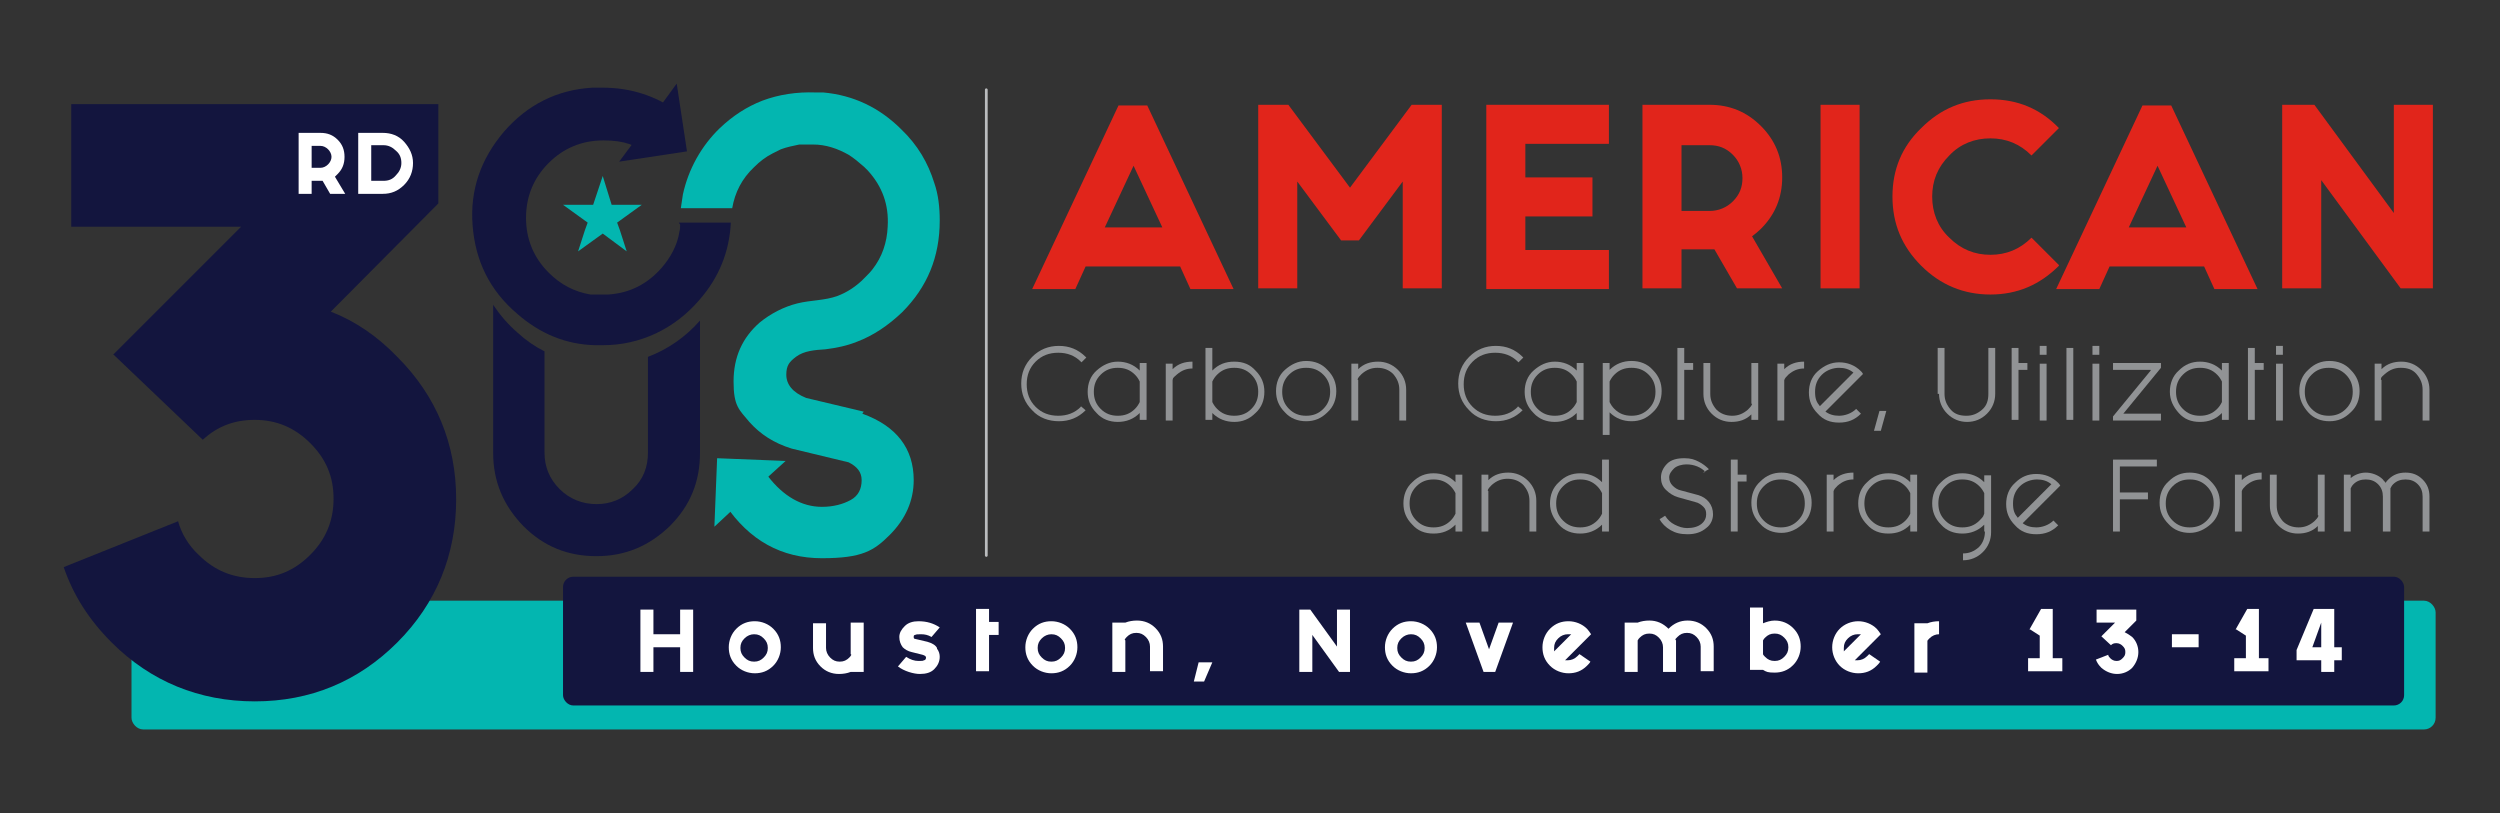 <svg xmlns="http://www.w3.org/2000/svg" id="Layer_1" data-name="Layer 1" width="365" height="118.7" viewBox="0 0 365 118.7"><rect x="0" y="0" width="365" height="118.7" fill="#333333" stroke="none"/><defs><style>      .cls-1 {        fill: #919395;      }      .cls-1, .cls-2, .cls-3, .cls-4, .cls-5, .cls-6 {        stroke-width: 0px;      }      .cls-2 {        fill: #03b6b0;      }      .cls-3 {        fill: #13153e;      }      .cls-4 {        fill: #babcbe;      }      .cls-5 {        fill: #e1251b;      }      .cls-6 {        fill: #fff;      }    </style></defs><rect class="cls-2" x="19.2" y="87.7" width="336.4" height="18.8" rx="1.7" ry="1.7"></rect><g><path class="cls-5" d="M172.3,38.9h-13.8l-1.5,3.3h-6.3l12.6-26.8h4.2l12.6,26.8h-6.3l-1.5-3.3ZM169.7,33.2l-4.2-9-4.2,9h8.5Z"></path><path class="cls-5" d="M188.1,15.3l9,12.1,9-12.1h4.4v26.8h-5.7v-15.6l-6.4,8.6h-2.6l-6.4-8.6v15.6h-5.7V15.3h4.4Z"></path><path class="cls-5" d="M234.9,15.3v5.7h-12.2v4.9h9.8v5.7h-9.8v4.9h12.2v5.7h-17.9V15.3h17.9Z"></path><path class="cls-5" d="M245.5,36.4v5.7h-5.7V15.3h9.8c2.9,0,5.4,1,7.5,3.1,2.1,2.1,3.1,4.6,3.1,7.5s-1,5.4-3.1,7.5c-.4.4-.9.8-1.3,1.1l4.4,7.6h-6.6l-3.3-5.7c-.2,0-.5,0-.7,0h-4.1ZM245.5,21v9.8h4.1c1.3,0,2.5-.5,3.4-1.4,1-1,1.4-2.1,1.4-3.4s-.5-2.5-1.4-3.4c-1-1-2.1-1.4-3.4-1.4h-4.1Z"></path><path class="cls-5" d="M271.5,15.3v26.8h-5.7V15.3h5.7Z"></path><path class="cls-5" d="M300.6,38.8c-2.8,2.8-6.1,4.2-10,4.2s-7.3-1.4-10.1-4.2c-2.8-2.8-4.2-6.1-4.2-10.1s1.4-7.3,4.2-10c2.8-2.8,6.1-4.2,10.1-4.2s7.3,1.4,10,4.2l-4,4c-1.7-1.7-3.7-2.5-6-2.5s-4.4.8-6,2.5c-1.7,1.7-2.5,3.7-2.5,6s.8,4.4,2.5,6c1.7,1.7,3.7,2.5,6,2.5s4.3-.8,6-2.5l4,4Z"></path><path class="cls-5" d="M321.8,38.9h-13.8l-1.5,3.3h-6.3l12.6-26.8h4.2l12.6,26.8h-6.3l-1.5-3.3ZM319.2,33.2l-4.2-9-4.2,9h8.5Z"></path><path class="cls-5" d="M338.9,26.3v15.8h-5.7V15.3h4.7l11.6,15.8v-15.8h5.7v26.8h-4.7l-11.6-15.8Z"></path></g><g><path class="cls-1" d="M157.8,59.3l.7.6s0,0,0,0c-1.1,1.1-2.4,1.6-3.9,1.6s-2.9-.5-3.9-1.6c-1.1-1.1-1.6-2.4-1.6-3.9s.5-2.8,1.6-3.9c1.1-1.1,2.4-1.6,3.9-1.6s2.8.5,3.9,1.6c0,0,0,0,.1.1l-.7.7s0,0-.1-.1c-.9-.9-2-1.3-3.3-1.3s-2.4.4-3.3,1.3c-.9.9-1.3,2-1.3,3.3s.4,2.4,1.3,3.3,2,1.3,3.3,1.3,2.4-.4,3.3-1.3c0,0,0,0,0,0Z"></path><path class="cls-1" d="M166.4,53h1v8.3h-1v-1c-.9.9-2,1.3-3.2,1.3s-2.3-.4-3.1-1.3c-.9-.9-1.3-1.9-1.3-3.1s.4-2.3,1.3-3.1,1.9-1.3,3.1-1.3,2.3.4,3.2,1.3v-1ZM166.4,55.7c-.2-.4-.4-.7-.7-1-.7-.7-1.5-1-2.5-1s-1.8.3-2.5,1-1,1.5-1,2.5.3,1.8,1,2.5,1.5,1,2.5,1,1.8-.3,2.5-1c.3-.3.5-.6.7-1v-3Z"></path><path class="cls-1" d="M171.2,55.5v5.9h-1v-8.3h1v.8c.8-.8,1.8-1.1,2.9-1.1v1c-.9,0-1.6.3-2.3.9s-.5.5-.6.8Z"></path><path class="cls-1" d="M177,54.1c.9-.9,1.9-1.3,3.2-1.3s2.3.4,3.1,1.3c.9.9,1.3,1.9,1.3,3.1s-.4,2.3-1.3,3.1c-.9.9-1.9,1.3-3.1,1.3s-2.3-.4-3.2-1.3v1h-1v-10.5h1v3.2ZM177,58.7c.2.4.4.7.7,1,.7.7,1.5,1,2.5,1s1.8-.3,2.5-1,1-1.5,1-2.5-.3-1.8-1-2.5-1.5-1-2.5-1-1.8.3-2.5,1c-.3.3-.5.6-.7,1v3Z"></path><path class="cls-1" d="M193.8,54c.9.9,1.3,1.9,1.3,3.1s-.4,2.3-1.3,3.1c-.9.9-1.9,1.3-3.1,1.3s-2.3-.4-3.1-1.3c-.9-.9-1.3-1.9-1.3-3.1s.4-2.3,1.3-3.1,1.9-1.3,3.1-1.3,2.3.4,3.1,1.3ZM190.7,53.7c-1,0-1.8.3-2.5,1s-1,1.5-1,2.5.3,1.8,1,2.5,1.5,1,2.5,1,1.8-.3,2.5-1,1-1.5,1-2.5-.3-1.8-1-2.5-1.5-1-2.5-1Z"></path><path class="cls-1" d="M198.3,55.5v5.9h-1v-8.3h1v.8c.8-.8,1.8-1.1,2.9-1.1s2.1.4,2.9,1.2c.8.8,1.2,1.8,1.2,2.9v4.5h-1v-4.5c0-.9-.3-1.6-.9-2.3-.6-.6-1.4-.9-2.3-.9s-1.6.3-2.3.9c-.3.3-.5.5-.6.8Z"></path><path class="cls-1" d="M221.6,59.3l.7.6s0,0,0,0c-1.1,1.1-2.4,1.6-3.9,1.6s-2.9-.5-3.9-1.6c-1.1-1.1-1.6-2.4-1.6-3.9s.5-2.8,1.6-3.9c1.1-1.1,2.4-1.6,3.9-1.6s2.8.5,3.9,1.6c0,0,0,0,.1.1l-.7.7s0,0-.1-.1c-.9-.9-2-1.3-3.3-1.3s-2.4.4-3.3,1.3c-.9.9-1.3,2-1.3,3.3s.4,2.4,1.3,3.3,2,1.3,3.3,1.3,2.4-.4,3.3-1.3c0,0,0,0,0,0Z"></path><path class="cls-1" d="M230.2,53h1v8.3h-1v-1c-.9.9-2,1.3-3.2,1.3s-2.3-.4-3.1-1.3c-.9-.9-1.3-1.9-1.3-3.1s.4-2.3,1.3-3.1,1.9-1.3,3.1-1.3,2.3.4,3.2,1.3v-1ZM230.2,55.7c-.2-.4-.4-.7-.7-1-.7-.7-1.5-1-2.5-1s-1.8.3-2.5,1-1,1.5-1,2.5.3,1.8,1,2.5,1.5,1,2.5,1,1.8-.3,2.5-1c.3-.3.5-.6.7-1v-3Z"></path><path class="cls-1" d="M235,63.5h-1v-10.5h1v1c.9-.9,2-1.3,3.2-1.3s2.3.4,3.1,1.3c.9.9,1.3,1.9,1.3,3.1s-.4,2.3-1.3,3.1c-.9.9-1.9,1.3-3.1,1.3s-2.3-.4-3.2-1.3v3.2ZM235,58.7c.2.4.4.7.7,1,.7.7,1.5,1,2.5,1s1.8-.3,2.5-1,1-1.5,1-2.5-.3-1.8-1-2.5-1.5-1-2.5-1-1.8.3-2.5,1c-.3.3-.5.6-.7,1v3Z"></path><path class="cls-1" d="M244.9,50.8h1v2.2h1.3v1h-1.3v7.3h-1v-10.5Z"></path><path class="cls-1" d="M255.7,58.9v-5.9h1v8.3h-1v-.8c-.8.8-1.8,1.1-2.9,1.1s-2.1-.4-2.9-1.2c-.8-.8-1.2-1.8-1.2-2.9v-4.5h1v4.5c0,.9.3,1.6.9,2.3.6.6,1.4.9,2.3.9s1.6-.3,2.3-.9c.3-.3.5-.5.6-.8Z"></path><path class="cls-1" d="M260.5,55.5v5.9h-1v-8.3h1v.8c.8-.8,1.8-1.1,2.9-1.1v1c-.9,0-1.6.3-2.3.9-.3.3-.5.5-.6.8Z"></path><path class="cls-1" d="M266.4,60c.6.5,1.3.7,2.1.7s1.8-.3,2.5-1l.7.7c-.9.9-1.9,1.3-3.2,1.3s-2.3-.4-3.1-1.3c-.9-.9-1.3-1.9-1.3-3.1s.4-2.3,1.3-3.1,1.9-1.3,3.1-1.3,2.3.4,3.2,1.3c.1.1.2.2.3.4l-5.6,5.6ZM270.6,54.4c-.6-.5-1.3-.7-2.1-.7s-1.8.3-2.5,1-1,1.5-1,2.5.2,1.5.7,2.1l4.9-4.9Z"></path><path class="cls-1" d="M273.6,62.9l.8-2.9h1l-.8,2.9h-1Z"></path><path class="cls-1" d="M282.9,57.5v-6.7h1v6.7c0,.9.3,1.6.9,2.3s1.4.9,2.3.9,1.6-.3,2.3-.9.9-1.4.9-2.3v-6.7h1v6.7c0,1.1-.4,2.1-1.2,2.9-.8.8-1.8,1.2-2.9,1.2s-2.1-.4-2.9-1.2c-.8-.8-1.2-1.8-1.2-2.9Z"></path><path class="cls-1" d="M293.7,50.8h1v2.2h1.3v1h-1.3v7.3h-1v-10.5Z"></path><path class="cls-1" d="M298.8,50.5v1.3h-1v-1.3h1ZM298.8,53.1v8.3h-1v-8.3h1Z"></path><path class="cls-1" d="M302.7,50.8v10.5h-1v-10.5h1Z"></path><path class="cls-1" d="M306.5,50.5v1.3h-1v-1.3h1ZM306.5,53.1v8.3h-1v-8.3h1Z"></path><path class="cls-1" d="M314,54h-5.5v-1h7v.7l-5.5,6.7h5.5v1h-7v-.6l5.5-6.7Z"></path><path class="cls-1" d="M324.4,53h1v8.3h-1v-1c-.9.9-1.9,1.3-3.2,1.3s-2.3-.4-3.1-1.3-1.3-1.9-1.3-3.1.4-2.3,1.3-3.1c.9-.9,1.9-1.3,3.1-1.3s2.3.4,3.2,1.3v-1ZM324.4,55.7c-.2-.4-.4-.7-.7-1-.7-.7-1.5-1-2.5-1s-1.8.3-2.5,1c-.7.7-1,1.5-1,2.5s.3,1.8,1,2.5c.7.7,1.5,1,2.5,1s1.8-.3,2.5-1c.3-.3.5-.6.7-1v-3Z"></path><path class="cls-1" d="M328.2,50.8h1v2.2h1.3v1h-1.3v7.3h-1v-10.5Z"></path><path class="cls-1" d="M333.3,50.5v1.3h-1v-1.3h1ZM333.3,53.1v8.3h-1v-8.3h1Z"></path><path class="cls-1" d="M343.2,54c.9.9,1.3,1.9,1.3,3.1s-.4,2.3-1.3,3.1c-.9.9-1.9,1.3-3.1,1.3s-2.3-.4-3.1-1.3-1.3-1.9-1.3-3.1.4-2.3,1.3-3.1c.9-.9,1.9-1.3,3.1-1.3s2.3.4,3.1,1.3ZM340,53.7c-1,0-1.8.3-2.5,1-.7.7-1,1.5-1,2.5s.3,1.8,1,2.5c.7.7,1.5,1,2.5,1s1.8-.3,2.5-1c.7-.7,1-1.5,1-2.5s-.3-1.8-1-2.5c-.7-.7-1.5-1-2.5-1Z"></path><path class="cls-1" d="M347.7,55.5v5.9h-1v-8.3h1v.8c.8-.8,1.8-1.1,2.9-1.1s2.1.4,2.9,1.2c.8.8,1.2,1.8,1.2,2.9v4.5h-1v-4.5c0-.9-.3-1.6-.9-2.3s-1.4-.9-2.3-.9-1.6.3-2.3.9-.5.5-.6.8Z"></path><path class="cls-1" d="M212.5,69.3h1v8.3h-1v-1c-.9.9-1.9,1.3-3.2,1.3s-2.3-.4-3.1-1.3c-.9-.9-1.3-1.9-1.3-3.1s.4-2.3,1.3-3.1c.9-.9,1.9-1.3,3.1-1.3s2.3.4,3.2,1.3v-1ZM212.5,72c-.2-.4-.4-.7-.7-1-.7-.7-1.5-1-2.5-1s-1.8.3-2.5,1c-.7.7-1,1.5-1,2.5s.3,1.8,1,2.5c.7.7,1.5,1,2.5,1s1.8-.3,2.5-1c.3-.3.5-.6.7-1v-3Z"></path><path class="cls-1" d="M217.3,71.7v5.9h-1v-8.3h1v.8c.8-.8,1.8-1.1,2.9-1.1s2.1.4,2.9,1.2c.8.8,1.2,1.8,1.2,2.9v4.5h-1v-4.5c0-.9-.3-1.6-.9-2.3-.6-.6-1.4-.9-2.3-.9s-1.6.3-2.3.9c-.3.3-.5.5-.6.8Z"></path><path class="cls-1" d="M233.9,67.1h1v10.5h-1v-1c-.9.9-2,1.3-3.2,1.3s-2.3-.4-3.1-1.3-1.3-1.9-1.3-3.1.4-2.3,1.3-3.1c.9-.9,1.9-1.3,3.1-1.3s2.3.4,3.2,1.3v-3.2ZM233.9,72c-.2-.4-.4-.7-.7-1-.7-.7-1.5-1-2.5-1s-1.8.3-2.5,1c-.7.7-1,1.5-1,2.5s.3,1.8,1,2.5c.7.7,1.5,1,2.5,1s1.8-.3,2.5-1c.3-.3.5-.6.7-1v-3Z"></path><path class="cls-1" d="M249,68.9c-.3-.3-.7-.6-1.2-.8s-1-.3-1.6-.3-1.4.2-1.8.6c-.4.4-.7.8-.7,1.3s.2.9.5,1.2c.3.3.7.6,1.2.7l2.6.7c.6.2,1.1.5,1.5,1,.4.5.6,1.1.6,1.8s-.3,1.5-1,2c-.7.6-1.6.9-2.7.9s-1.8-.2-2.5-.6c-.7-.4-1.3-1-1.6-1.6l.8-.5c.4.6.8,1,1.4,1.3.6.3,1.2.5,1.8.5.9,0,1.6-.2,2.1-.6.5-.4.7-.9.7-1.4s-.1-.8-.4-1.1-.7-.6-1.2-.7l-2.5-.7c-.7-.2-1.3-.6-1.8-1.1-.5-.5-.7-1.1-.7-1.8s.3-1.4.9-2c.6-.6,1.5-.8,2.5-.8s1.5.2,2.1.5c.6.3,1.1.7,1.5,1.1l-.9.5Z"></path><path class="cls-1" d="M252.7,67.1h1v2.2h1.3v1h-1.3v7.3h-1v-10.5Z"></path><path class="cls-1" d="M263.2,70.3c.9.9,1.3,1.9,1.3,3.1s-.4,2.3-1.3,3.1-1.9,1.3-3.1,1.3-2.3-.4-3.1-1.3c-.9-.9-1.3-1.9-1.3-3.1s.4-2.3,1.3-3.1c.9-.9,1.9-1.3,3.1-1.3s2.3.4,3.1,1.3ZM260,70c-1,0-1.8.3-2.5,1-.7.7-1,1.5-1,2.5s.3,1.8,1,2.5c.7.7,1.5,1,2.5,1s1.8-.3,2.5-1c.7-.7,1-1.5,1-2.5s-.3-1.8-1-2.5c-.7-.7-1.5-1-2.5-1Z"></path><path class="cls-1" d="M267.7,71.7v5.9h-1v-8.3h1v.8c.8-.8,1.8-1.1,2.9-1.1v1c-.9,0-1.6.3-2.3.9-.3.3-.5.5-.6.8Z"></path><path class="cls-1" d="M278.9,69.3h1v8.3h-1v-1c-.9.9-1.9,1.3-3.2,1.3s-2.3-.4-3.1-1.3c-.9-.9-1.3-1.9-1.3-3.1s.4-2.3,1.3-3.1c.9-.9,1.9-1.3,3.1-1.3s2.3.4,3.2,1.3v-1ZM278.9,72c-.2-.4-.4-.7-.7-1-.7-.7-1.5-1-2.5-1s-1.8.3-2.5,1c-.7.7-1,1.5-1,2.5s.3,1.8,1,2.5c.7.7,1.5,1,2.5,1s1.8-.3,2.5-1c.3-.3.5-.6.7-1v-3Z"></path><path class="cls-1" d="M289.7,77.6v-1c-.9.9-2,1.3-3.2,1.3s-2.3-.4-3.1-1.3c-.9-.9-1.3-1.9-1.3-3.1s.4-2.3,1.3-3.1c.9-.9,1.9-1.3,3.1-1.3s2.3.4,3.2,1.3v-1h1v8.3c0,1.1-.4,2.1-1.2,2.9-.8.8-1.8,1.2-2.9,1.2v-1c.9,0,1.6-.3,2.3-.9.6-.6.9-1.4.9-2.3ZM289.7,72c-.2-.4-.4-.7-.7-1-.7-.7-1.5-1-2.5-1s-1.8.3-2.5,1c-.7.7-1,1.5-1,2.5s.3,1.8,1,2.5c.7.7,1.5,1,2.5,1s1.8-.3,2.5-1,.5-.6.7-1v-3Z"></path><path class="cls-1" d="M295.2,76.3c.6.5,1.3.7,2.1.7s1.8-.3,2.5-1l.7.7c-.9.9-1.9,1.3-3.2,1.3s-2.3-.4-3.1-1.3c-.9-.9-1.3-1.9-1.3-3.1s.4-2.3,1.3-3.1c.9-.9,1.9-1.3,3.1-1.3s2.3.4,3.2,1.3c.1.1.2.2.3.4l-5.6,5.6ZM299.5,70.7c-.6-.5-1.3-.7-2.1-.7s-1.8.3-2.5,1c-.7.7-1,1.5-1,2.5s.2,1.5.7,2.1l4.9-4.9Z"></path><path class="cls-1" d="M309.5,77.6h-1v-10.5h6.4v1h-5.4v3.8h4.1v1h-4.1v4.8Z"></path><path class="cls-1" d="M322.8,70.3c.9.9,1.3,1.9,1.3,3.1s-.4,2.3-1.3,3.1-1.9,1.3-3.1,1.3-2.3-.4-3.1-1.3c-.9-.9-1.3-1.9-1.3-3.1s.4-2.3,1.3-3.1c.9-.9,1.9-1.3,3.1-1.3s2.3.4,3.1,1.3ZM319.7,70c-1,0-1.8.3-2.5,1-.7.7-1,1.5-1,2.5s.3,1.8,1,2.5c.7.7,1.5,1,2.5,1s1.8-.3,2.5-1c.7-.7,1-1.5,1-2.5s-.3-1.8-1-2.5c-.7-.7-1.5-1-2.5-1Z"></path><path class="cls-1" d="M327.3,71.7v5.9h-1v-8.3h1v.8c.8-.8,1.8-1.1,2.9-1.1v1c-.9,0-1.6.3-2.3.9-.3.3-.5.5-.6.8Z"></path><path class="cls-1" d="M338.4,75.2v-5.9h1v8.3h-1v-.8c-.8.8-1.8,1.1-2.9,1.1s-2.1-.4-2.9-1.2c-.8-.8-1.2-1.8-1.2-2.9v-4.5h1v4.5c0,.9.3,1.6.9,2.3.6.6,1.4.9,2.3.9s1.6-.3,2.3-.9c.3-.3.5-.5.6-.8Z"></path><path class="cls-1" d="M348.9,77.6h-1v-5.1c0-.7-.2-1.3-.7-1.8-.5-.5-1.1-.7-1.8-.7s-1.3.2-1.8.7c-.2.2-.3.4-.4.6v6.3h-1v-8.3h1v.5c.6-.5,1.4-.8,2.2-.8s1.8.3,2.5,1c.1.2.3.3.4.5.1-.2.2-.3.4-.5.7-.7,1.5-1,2.5-1s1.8.3,2.5,1,1,1.5,1,2.5v5.1h-1v-5.1c0-.7-.2-1.3-.7-1.8-.5-.5-1.1-.7-1.8-.7s-1.3.2-1.8.7c-.2.2-.3.4-.4.6v6.3Z"></path></g><rect class="cls-3" x="82.2" y="84.2" width="268.8" height="18.8" rx="1.5" ry="1.5"></rect><g><path class="cls-6" d="M93.5,89h1.9v3.6h3.9v-3.6h1.9v9.1h-1.9v-3.6h-3.9v3.6h-1.9v-9.1Z"></path><path class="cls-6" d="M112.9,91.8c.8.8,1.1,1.7,1.1,2.7s-.4,2-1.1,2.7c-.8.8-1.7,1.1-2.7,1.1s-2-.4-2.7-1.1c-.8-.8-1.1-1.7-1.1-2.7s.4-2,1.1-2.7c.8-.8,1.7-1.1,2.7-1.1s2,.4,2.7,1.1ZM110.1,92.6c-.5,0-1,.2-1.4.6s-.6.8-.6,1.4.2,1,.6,1.4c.4.4.8.6,1.4.6s1-.2,1.4-.6c.4-.4.6-.8.6-1.4s-.2-1-.6-1.4-.8-.6-1.4-.6Z"></path><path class="cls-6" d="M124.2,95.5v-4.6h1.9v7.2h-1.9c-.5.2-1.1.3-1.7.3-1.1,0-2-.4-2.7-1.1-.8-.8-1.1-1.7-1.1-2.7v-3.6h1.9v3.6c0,.5.2,1,.6,1.4s.8.6,1.4.6,1-.2,1.4-.6c.1-.1.2-.2.3-.4Z"></path><path class="cls-6" d="M136.8,94.7c.3.4.4.8.4,1.2,0,.7-.3,1.3-.8,1.8s-1.2.7-2.1.7-2.3-.4-3.2-1.1l1.2-1.4c.6.4,1.2.6,1.8.6s.6,0,.8-.1c.2,0,.3-.2.3-.4s-.2-.3-.5-.4l-1.6-.4c-.5-.1-1-.4-1.3-.7-.3-.4-.5-.9-.5-1.5s.3-1.1.8-1.6,1.2-.7,2-.7c1.2,0,2.2.3,3.1.9l-1.2,1.4c-.5-.3-1-.4-1.5-.4s-.7,0-.9.1c-.2,0-.2.2-.2.3s0,.3.3.3l1.7.4c.7.2,1.2.5,1.4.9Z"></path><path class="cls-6" d="M144.4,92.8v5.2h-1.9v-9.1h1.9v1.9h1.4v1.9h-1.4Z"></path><path class="cls-6" d="M156.2,91.8c.8.8,1.1,1.7,1.1,2.7s-.4,2-1.1,2.7c-.8.8-1.7,1.1-2.7,1.1s-2-.4-2.7-1.1c-.8-.8-1.1-1.7-1.1-2.7s.4-2,1.1-2.7c.8-.8,1.7-1.1,2.7-1.1s2,.4,2.7,1.1ZM153.5,92.6c-.5,0-1,.2-1.4.6s-.6.8-.6,1.4.2,1,.6,1.4c.4.4.8.6,1.4.6s1-.2,1.4-.6c.4-.4.6-.8.6-1.4s-.2-1-.6-1.4-.8-.6-1.4-.6Z"></path><path class="cls-6" d="M164.3,93.5v4.6h-1.9v-7.2h1.9c.5-.2,1.1-.3,1.7-.3,1.1,0,2,.4,2.7,1.1.8.8,1.1,1.7,1.1,2.7v3.6h-1.9v-3.6c0-.5-.2-1-.6-1.4s-.8-.6-1.4-.6-1,.2-1.4.6c-.1.1-.2.2-.3.4Z"></path><path class="cls-6" d="M174.3,99.5l.7-2.8h2l-1.2,2.8h-1.5Z"></path><path class="cls-6" d="M191.6,92.7v5.4h-1.9v-9.1h1.6l3.9,5.4v-5.4h1.9v9.1h-1.6l-3.9-5.4Z"></path><path class="cls-6" d="M208.7,91.8c.8.8,1.1,1.7,1.1,2.7s-.4,2-1.1,2.7c-.8.8-1.7,1.1-2.7,1.1s-2-.4-2.7-1.1c-.8-.8-1.1-1.7-1.1-2.7s.4-2,1.1-2.7c.8-.8,1.7-1.1,2.7-1.1s2,.4,2.7,1.1ZM206,92.6c-.5,0-1,.2-1.4.6s-.6.8-.6,1.4.2,1,.6,1.4c.4.4.8.6,1.4.6s1-.2,1.4-.6c.4-.4.6-.8.6-1.4s-.2-1-.6-1.4-.8-.6-1.4-.6Z"></path><path class="cls-6" d="M216,90.9l1.4,3.9,1.4-3.9h2.1l-2.6,7.2h-1.7l-2.6-7.2h2.1Z"></path><path class="cls-6" d="M228.4,96.4c.2,0,.3,0,.5,0,.5,0,1-.2,1.4-.6,0,0,.2-.2.3-.3l1.6,1.1c-.1.2-.3.4-.5.6-.8.8-1.7,1.1-2.7,1.1s-2-.4-2.7-1.1c-.8-.8-1.1-1.7-1.1-2.7s.4-2,1.1-2.7c.8-.8,1.7-1.1,2.7-1.1s2,.4,2.7,1.1c.2.2.4.5.6.8l-3.8,3.8ZM229.4,92.6c-.2,0-.3,0-.5,0-.5,0-1,.2-1.4.6s-.6.8-.6,1.4,0,.3,0,.5l2.4-2.4Z"></path><path class="cls-6" d="M244.7,93.5v4.6h-1.9v-3.6c0-.5-.2-1-.6-1.4s-.8-.6-1.4-.6-1,.2-1.4.6c-.1.1-.2.2-.3.4v4.6h-1.9v-7.2h1.9c.5-.2,1.1-.3,1.7-.3,1.1,0,2,.4,2.8,1.2.8-.8,1.7-1.2,2.8-1.2s2,.4,2.7,1.1c.8.8,1.1,1.7,1.1,2.7v3.6h-1.9v-3.6c0-.5-.2-1-.6-1.4s-.8-.6-1.4-.6-1,.2-1.4.6-.2.2-.3.4Z"></path><path class="cls-6" d="M257.4,91c.5-.2,1.1-.4,1.7-.4,1.1,0,2,.4,2.7,1.1.8.8,1.1,1.7,1.1,2.7s-.4,2-1.1,2.7c-.8.8-1.7,1.1-2.7,1.1s-1.2-.1-1.7-.4h0c0,0-1.9,0-1.9,0v-9.1h1.9v2ZM257.4,95.5c0,.1.2.3.3.4.4.4.8.6,1.4.6s1-.2,1.4-.6c.4-.4.6-.8.6-1.4s-.2-1-.6-1.4c-.4-.4-.8-.6-1.4-.6s-1,.2-1.4.6c-.1.1-.2.2-.3.4v2Z"></path><path class="cls-6" d="M270.7,96.4c.2,0,.3,0,.5,0,.5,0,1-.2,1.4-.6,0,0,.2-.2.3-.3l1.6,1.1c-.1.2-.3.4-.5.6-.8.8-1.7,1.1-2.7,1.1s-2-.4-2.7-1.1-1.1-1.7-1.1-2.7.4-2,1.1-2.7,1.7-1.1,2.7-1.1,2,.4,2.7,1.1c.2.2.4.5.6.8l-3.8,3.8ZM271.7,92.6c-.2,0-.3,0-.5,0-.5,0-1,.2-1.4.6-.4.4-.6.8-.6,1.4s0,.3,0,.5l2.4-2.4Z"></path><path class="cls-6" d="M283.1,92.6c-.5,0-1,.2-1.4.6s-.2.2-.3.4v4.6h-1.9v-7.2h1.9c.5-.2,1.1-.3,1.7-.3v1.9Z"></path><path class="cls-6" d="M296.3,91.9l1.7-3h1.7v7.2h1.4v1.9h-5v-1.9h1.7v-3.3l-1.4-.9Z"></path><path class="cls-6" d="M306.8,92.9l2-2h-2.7v-1.9h5.8v1.6l-1.7,1.7c.4.2.7.4,1.1.7.6.6.9,1.4.9,2.2s-.3,1.6-.9,2.3c-.6.6-1.4.9-2.2.9s-1.6-.3-2.3-.9c-.4-.4-.6-.7-.8-1.2l1.8-.7c0,.2.2.4.3.5.2.2.5.4.9.4s.6-.1.9-.4.4-.5.4-.9-.1-.6-.4-.9c-.2-.2-.5-.4-.9-.4s-.6.1-.8.3l-1.4-1.3Z"></path><path class="cls-6" d="M321,92.6v1.9h-3.9v-1.9h3.9Z"></path><path class="cls-6" d="M326.4,91.9l1.7-3h1.7v7.2h1.4v1.9h-5v-1.9h1.7v-3.3l-1.4-.9Z"></path><path class="cls-6" d="M340.8,89v5.5h1.1v1.9h-1.1v1.7h-1.9v-1.7h-3.6v-1.5l2.5-6h3ZM338.9,94.5v-3.6l-1.3,3.6h1.3Z"></path></g><path class="cls-3" d="M16.6,51.7l18.6-18.6H10.4V15.2h53.6v14.5l-15.7,15.8c3.6,1.4,6.8,3.6,9.7,6.6,5.7,5.7,8.6,12.7,8.6,20.8s-2.9,15.2-8.6,20.9c-5.7,5.7-12.7,8.6-20.8,8.6s-15.2-2.9-20.9-8.6c-3.3-3.3-5.6-6.9-7-11l16.7-6.7c.5,1.8,1.5,3.5,3,4.9,2.3,2.3,5,3.4,8.2,3.4s5.8-1.1,8.1-3.4c2.3-2.3,3.4-5,3.4-8.2s-1.1-5.8-3.4-8.1c-2.3-2.3-5-3.4-8.1-3.4s-5.5,1-7.6,2.9l-13.1-12.5Z"></path><path class="cls-3" d="M94.6,52.1v14c0,2.1-.7,3.9-2.2,5.3-1.5,1.5-3.3,2.2-5.3,2.2s-3.9-.7-5.4-2.2c-1.5-1.5-2.2-3.3-2.2-5.3v-14.8c-1.4-.7-2.7-1.6-3.9-2.7-1.4-1.2-2.6-2.6-3.6-4.1h0v21.6c0,4.2,1.5,7.7,4.4,10.7,3,3,6.5,4.4,10.7,4.4s7.7-1.5,10.7-4.4c3-3,4.4-6.5,4.4-10.7v-19.3c-2.1,2.4-4.7,4.2-7.6,5.3Z"></path><rect class="cls-4" x="143.8" y="12.9" width=".4" height="68.4" rx=".2" ry=".2"></rect><g><path class="cls-2" d="M126.1,60.1l-8.4-2c-2-.8-2.9-2-2.9-3.4s.5-1.9,1.4-2.6c1.2-.9,2.8-1,4.3-1.1,1.6-.2,3.1-.5,4.6-1.1,2.4-.9,4.6-2.4,6.6-4.3,3.7-3.7,5.5-8.1,5.5-13.4s0,0,0,0c0-1.9-.2-3.8-.8-5.5-.9-2.9-2.4-5.5-4.8-7.8-3.2-3.2-7-5-11.4-5.4-.3,0-.7,0-1.1,0-2.8-.1-5.4.3-7.8,1.2-2.3.9-4.3,2.2-6.2,4-2.7,2.6-4.6,6-5.4,9.7-.1.7-.2,1.3-.3,2h7.5c.4-2.3,1.4-4.3,3.2-6h0c.8-.8,1.7-1.5,2.7-2,.4-.2.8-.4,1.2-.6.8-.3,1.7-.5,2.7-.7.6,0,1.3,0,2,0,1.9,0,3.6.6,5.2,1.5.8.5,1.5,1.1,2.3,1.8.2.2.3.3.5.5,2.1,2.3,3.1,5,2.9,8.2-.1,2.3-.8,4.4-2.2,6.2-.3.4-.7.8-1.1,1.2-.2.2-.3.3-.5.5-1.1,1-2.2,1.7-3.5,2.2-1.9.7-3.9.6-5.9,1.1-2,.5-3.9,1.5-5.5,2.8-2.5,2.2-3.8,5-3.8,8.6s.8,4.1,2.3,5.9c1.6,1.8,3.6,3.1,6.2,3.9l8.3,2c1.2.6,1.9,1.4,1.9,2.6,0,1.3-.5,2.3-1.6,2.9-1.1.6-2.5,1-4.2,1-2.9,0-5.6-1.5-7.9-4.5l-6.2,4.2c3.5,5.2,8.2,7.8,14.1,7.8s7.6-1.1,9.9-3.4c2.3-2.3,3.5-5,3.5-8,0-4.6-2.5-7.9-7.5-9.7Z"></path><path class="cls-2" d="M111.5,70.2l3.2-2.9-10-.4-.4,10,3-2.8c.1.2,4.4-3.6,4.2-3.9Z"></path></g><polygon class="cls-2" points="89.3 29.9 88 25.7 86.6 29.9 82.2 29.9 85.8 32.5 85.4 33.6 84.4 36.7 88 34.1 91.5 36.7 90.5 33.6 90.1 32.5 93.7 29.9 89.3 29.9"></polygon><g><path class="cls-3" d="M99.3,32.8c0,.3,0,.7-.1,1-.3,2-1.3,3.8-2.6,5.3-2.1,2.4-4.7,3.7-7.8,3.9-.9,0-1.8,0-2.6,0-2.3-.4-4.3-1.4-6.1-3.2-2.2-2.2-3.3-4.9-3.3-8s1.1-5.8,3.3-8c2.2-2.2,4.9-3.3,8-3.3s4.8.7,6.7,2.2c.3-.9.8-1.6,1.4-2.3.2-1.7,1.2-3.3,2.6-4.2-3.1-2.2-6.7-3.4-10.8-3.4s-1,0-1.5,0h0c-5.2.3-9.5,2.5-12.9,6.4-3.4,4-5,8.5-4.6,13.7.4,5.2,2.5,9.5,6.5,12.9,3.3,2.9,7.1,4.5,11.4,4.6.1,0,.3,0,.4,0,0,0,0,0,0,0,.2,0,.5,0,.7,0,5.5,0,10.5-2.4,14.1-6.6,2.9-3.3,4.4-7.1,4.6-11.3h-7.6Z"></path><path class="cls-3" d="M93,20.1l-2.6,3.5,9.9-1.5-1.5-9.9-2.4,3.3c-.1-.2-3.6,4.4-3.4,4.6Z"></path></g><g><path class="cls-6" d="M45.5,26.4v1.9h-1.9v-8.9h3.2c1,0,1.8.3,2.5,1,.7.7,1,1.5,1,2.5s-.3,1.8-1,2.5c-.1.1-.3.3-.4.4l1.5,2.5h-2.2l-1.1-1.9c0,0-.2,0-.2,0h-1.3ZM45.5,21.3v3.2h1.3c.4,0,.8-.2,1.1-.5.3-.3.5-.7.5-1.1s-.2-.8-.5-1.1c-.3-.3-.7-.5-1.1-.5h-1.3Z"></path><path class="cls-6" d="M52.3,28.3v-8.9h3.6c1.2,0,2.3.4,3.1,1.3s1.3,1.9,1.3,3.1-.4,2.3-1.3,3.2-1.9,1.3-3.1,1.3h-3.6ZM54.2,21.3v5.1h1.8c.7,0,1.3-.2,1.8-.8.5-.5.8-1.1.8-1.8s-.2-1.3-.8-1.8c-.5-.5-1.1-.8-1.8-.8h-1.8Z"></path></g></svg>